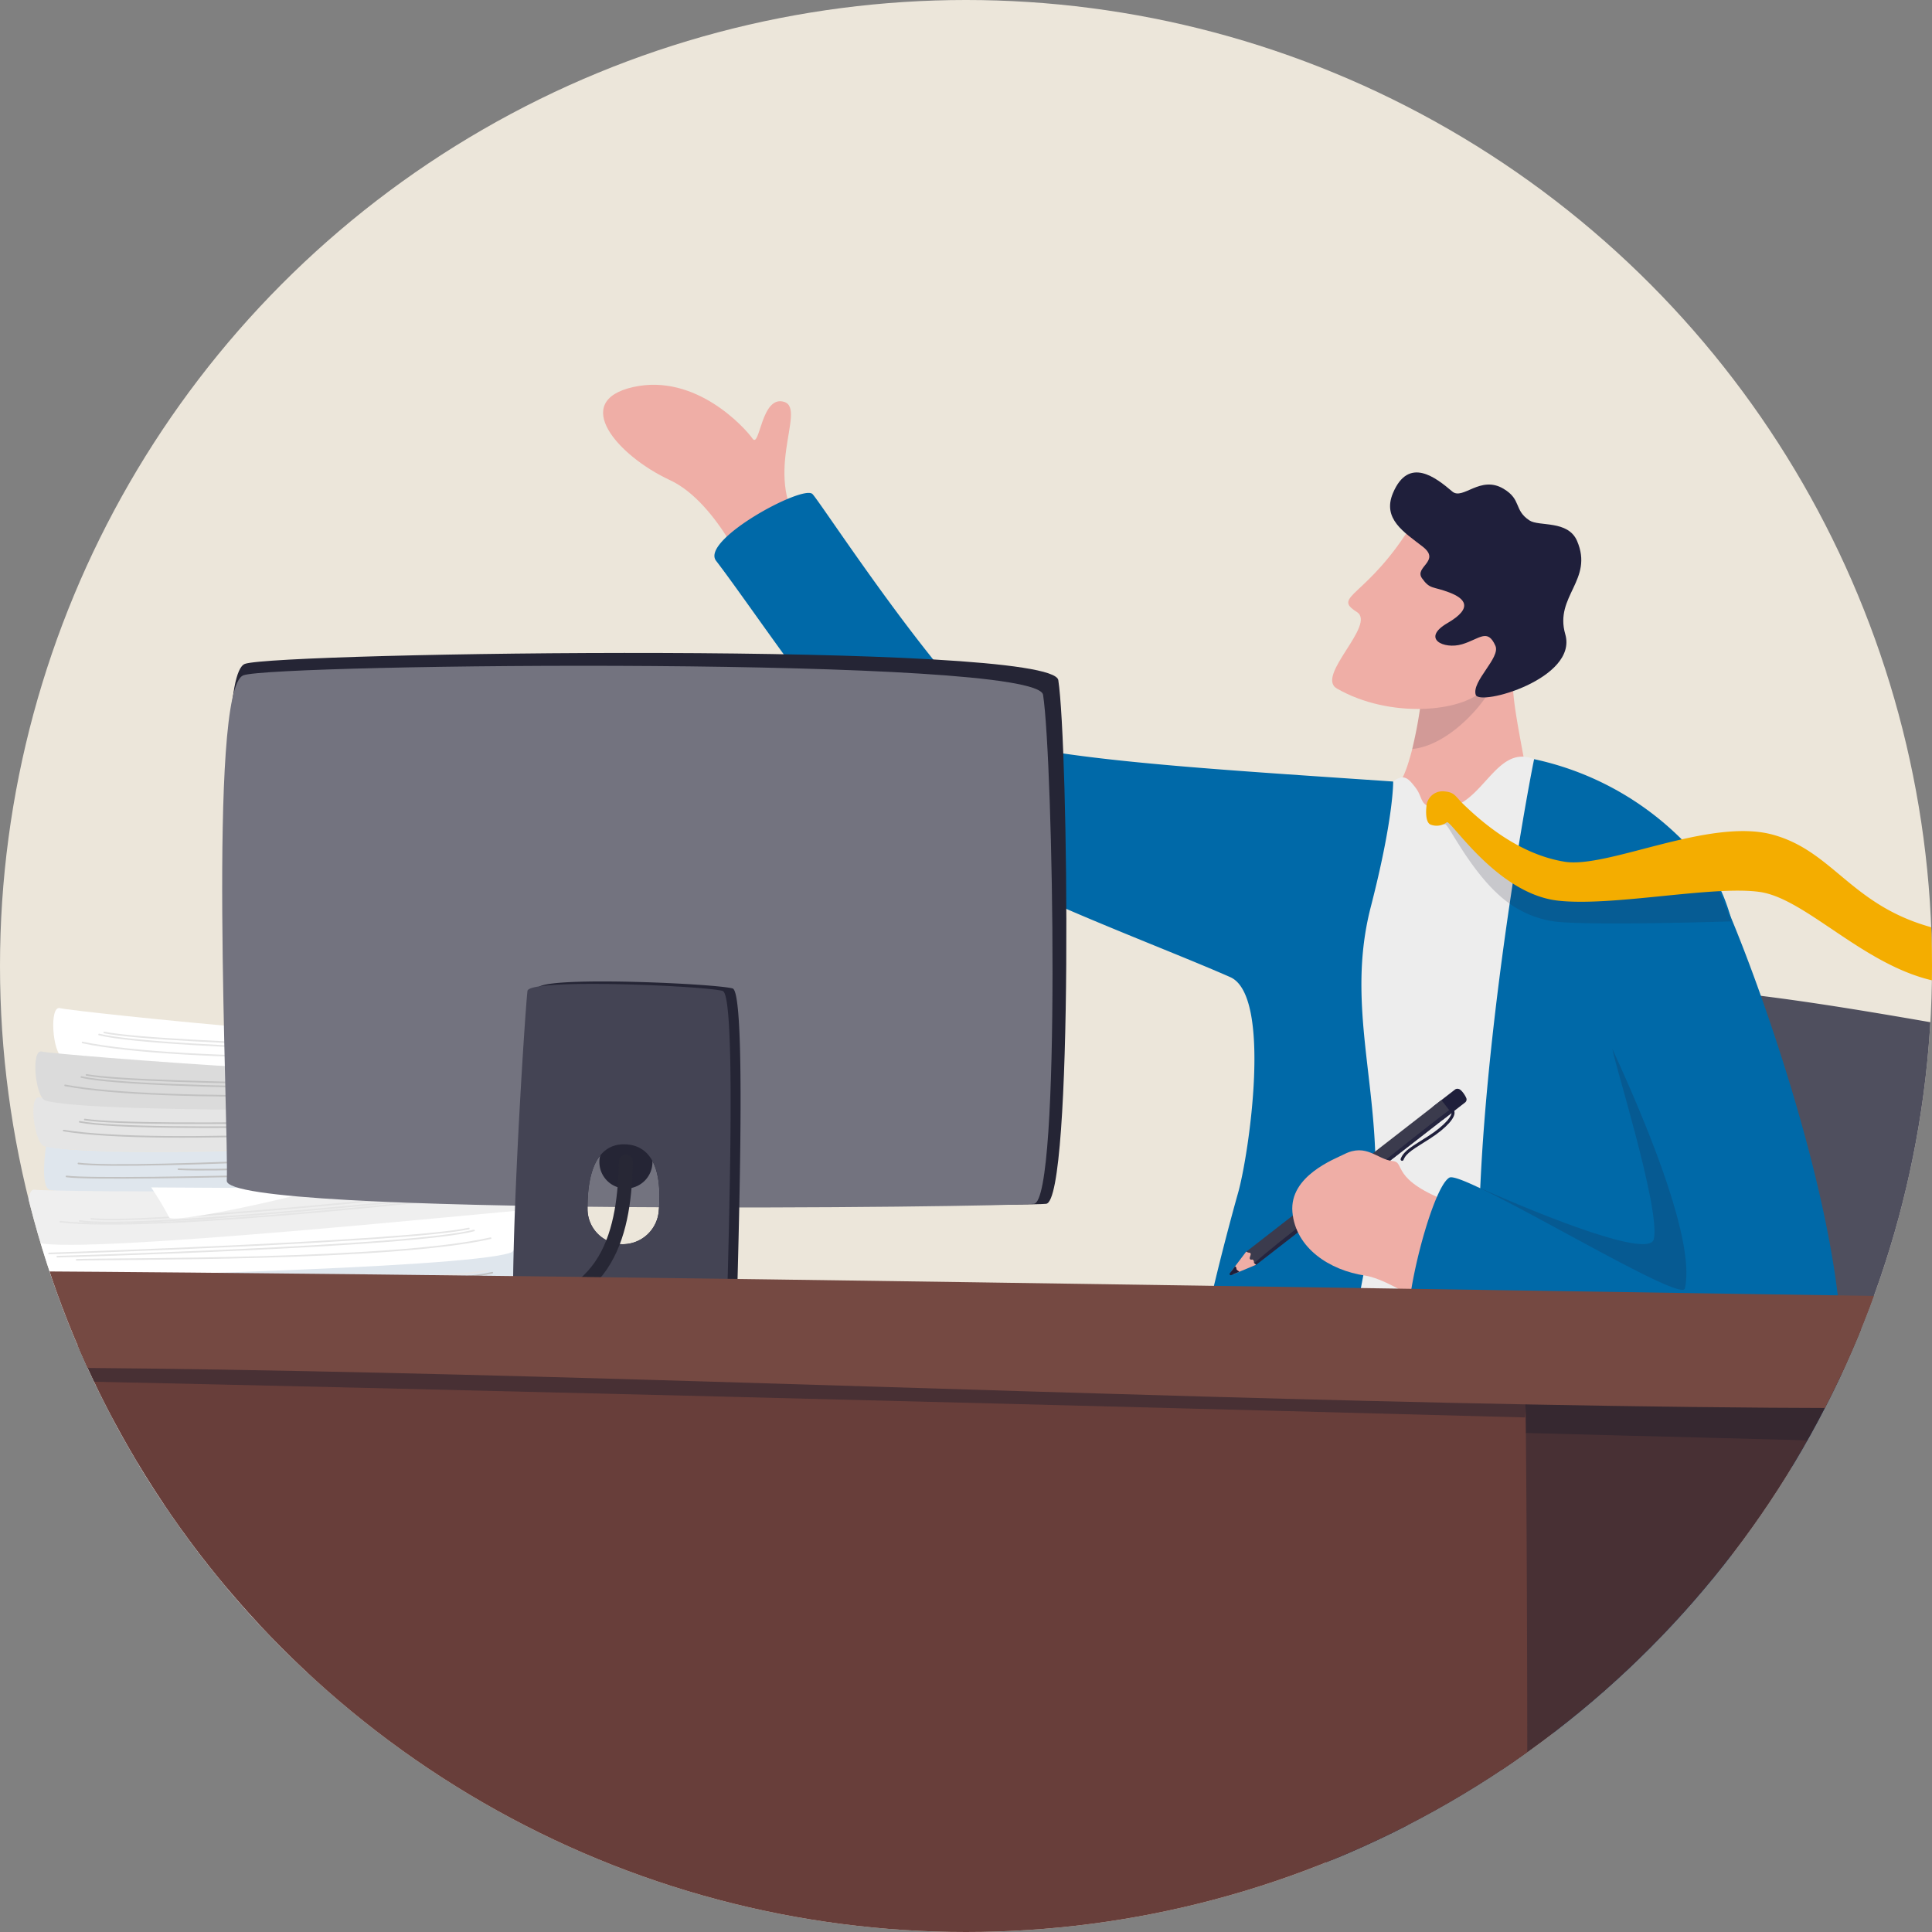 <svg xmlns="http://www.w3.org/2000/svg" xmlns:xlink="http://www.w3.org/1999/xlink" width="180" height="180" viewBox="0 0 180 180">
  <rect x="0" y="0" width="180" height="180" fill="#808080" stroke="none"/>
  <defs>
    <clipPath id="clip-path">
      <circle id="Ellipse_10" data-name="Ellipse 10" cx="90" cy="90" r="90" transform="translate(6805 6147)" fill="#fff" stroke="#707070" stroke-width="1"/>
    </clipPath>
    <clipPath id="clip-path-2">
      <rect id="Rectangle_487" data-name="Rectangle 487" width="320" height="180" fill="none"/>
    </clipPath>
    <clipPath id="clip-path-3">
      <rect id="Rectangle_478" data-name="Rectangle 478" width="8.07" height="8.269" transform="translate(204.575 61.515)" fill="none"/>
    </clipPath>
    <clipPath id="clip-path-4">
      <rect id="Rectangle_479" data-name="Rectangle 479" width="0.116" height="0.094" transform="translate(206.641 172.08)" fill="none"/>
    </clipPath>
    <clipPath id="clip-path-5">
      <rect id="Rectangle_480" data-name="Rectangle 480" width="18.377" height="14.412" transform="translate(189.855 103.422)" fill="none"/>
    </clipPath>
    <clipPath id="clip-path-6">
      <rect id="Rectangle_481" data-name="Rectangle 481" width="30.927" height="45.298" transform="translate(204.78 97.73)" fill="none"/>
    </clipPath>
    <clipPath id="clip-path-7">
      <rect id="Rectangle_482" data-name="Rectangle 482" width="27.432" height="10.987" transform="translate(206.836 75.051)" fill="none"/>
    </clipPath>
    <clipPath id="clip-path-8">
      <rect id="Rectangle_483" data-name="Rectangle 483" width="51.315" height="8.55" transform="translate(213.402 126.959)" fill="none"/>
    </clipPath>
    <clipPath id="clip-path-9">
      <rect id="Rectangle_484" data-name="Rectangle 484" width="52.826" height="115.168" transform="translate(212.448 123.834)" fill="none"/>
    </clipPath>
    <clipPath id="clip-path-10">
      <rect id="Rectangle_485" data-name="Rectangle 485" width="9.419" height="22.143" transform="translate(61.719 94.026)" fill="none"/>
    </clipPath>
    <clipPath id="clip-path-11">
      <rect id="Rectangle_486" data-name="Rectangle 486" width="166.76" height="7.074" transform="translate(48.561 124.985)" fill="none"/>
    </clipPath>
  </defs>
  <g id="l-localnav__sub_thumbnail" transform="translate(-71 -189)">
    <g id="Mask_Group_9" data-name="Mask Group 9" transform="translate(-6734 -5958)" clip-path="url(#clip-path)">
      <g id="Group_1120" data-name="Group 1120" transform="translate(6732 6147)">
        <g id="Group_326" data-name="Group 326">
          <rect id="Rectangle_477" data-name="Rectangle 477" width="320" height="180" fill="#ece6da"/>
          <g id="Group_280" data-name="Group 280">
            <g id="Group_279" data-name="Group 279" clip-path="url(#clip-path-2)">
              <path id="Path_201" data-name="Path 201" d="M147.979,49.645c-4.22-5.119.243-11.515-1.912-12.2s-2.267,4.395-2.957,3.416-5.274-6.108-11.119-4.8-1.486,6.388,3.429,8.672c4.559,2.118,7.645,9.717,7.645,9.717Z" fill="#efaea6"/>
              <path id="Path_202" data-name="Path 202" d="M120.721,154.442c.861-.008-.54,3.607-1.4,3.471-2.272-.358-37.726-4.047-41.807-6.226-1.586-.846-1.48-5.008-.472-4.587s35.2,7.418,43.681,7.342" fill="#dbdbdb"/>
              <path id="Path_203" data-name="Path 203" d="M76.925,144.083c-.815-.278-.612,3.126.249,3.268,2.269.375,39.852,8.062,44.447,7.514.967-.116,2.237-4.5,1.148-4.421s-37.815-3.621-45.844-6.361" fill="#efefef"/>
              <path id="Path_204" data-name="Path 204" d="M78.326,145.8c3.628.688,32.341,7.381,41.738,7.341" fill="none" stroke="#c1c1c1" stroke-linecap="round" stroke-linejoin="round" stroke-width="0.151"/>
              <path id="Path_205" data-name="Path 205" d="M79.615,145.517c.683.138,31.944,7.025,37.611,7.052" fill="none" stroke="#c1c1c1" stroke-linecap="round" stroke-linejoin="round" stroke-width="0.151"/>
              <path id="Path_206" data-name="Path 206" d="M80.3,145.978s32.016,7.132,37.969,6.9" fill="none" stroke="#c1c1c1" stroke-linecap="round" stroke-linejoin="round" stroke-width="0.151"/>
              <path id="Path_207" data-name="Path 207" d="M76.247,148.928c3.628.688,32.341,7.381,41.738,7.341" fill="none" stroke="#c1c1c1" stroke-linecap="round" stroke-linejoin="round" stroke-width="0.151"/>
              <path id="Path_208" data-name="Path 208" d="M77.536,148.642c.683.138,31.944,7.025,37.611,7.052" fill="none" stroke="#c1c1c1" stroke-linecap="round" stroke-linejoin="round" stroke-width="0.151"/>
              <path id="Path_209" data-name="Path 209" d="M78.221,149.1s32.016,7.132,37.969,6.9" fill="none" stroke="#c1c1c1" stroke-linecap="round" stroke-linejoin="round" stroke-width="0.151"/>
              <path id="Path_210" data-name="Path 210" d="M122.162,146.288s.167,3.889-.829,4.024c-2.245.305-44.806-5.236-45.959-5.945s1.117-3.739,1.117-3.739,40.226,6.564,45.671,5.66" fill="#efefef"/>
              <path id="Path_211" data-name="Path 211" d="M76.727,143.137c1.151.421,39.287,5.855,43.232,5.751" fill="none" stroke="#e5e5e5" stroke-linecap="round" stroke-linejoin="round" stroke-width="0.151"/>
              <path id="Path_212" data-name="Path 212" d="M77.256,142.021c.575.175,25.409,4.651,32.406,5.061" fill="none" stroke="#e5e5e5" stroke-linecap="round" stroke-linejoin="round" stroke-width="0.151"/>
              <path id="Path_213" data-name="Path 213" d="M81.022,142.027c.971.279,32.65,5.621,37.958,5.542" fill="none" stroke="#e5e5e5" stroke-linecap="round" stroke-linejoin="round" stroke-width="0.151"/>
              <path id="Path_214" data-name="Path 214" d="M78.043,137.561c-.827-.239-1.343,3.264-.476,3.365,2.284.267,40.634,7.5,44.753,5.393.878-.449,2.008-4.65.937-4.47s-37.063-1.932-45.214-4.288" fill="#e5e5e5"/>
              <path id="Path_215" data-name="Path 215" d="M82.346,140c3.657.515,28.953,5.156,38.338,4.67" fill="none" stroke="#c1c1c1" stroke-linecap="round" stroke-linejoin="round" stroke-width="0.151"/>
              <path id="Path_216" data-name="Path 216" d="M79.918,138.977c.688.1,33.263,4.7,38.925,4.458" fill="none" stroke="#c1c1c1" stroke-linecap="round" stroke-linejoin="round" stroke-width="0.151"/>
              <path id="Path_217" data-name="Path 217" d="M80.624,139.4s32.729,4.8,38.664,4.293" fill="none" stroke="#c1c1c1" stroke-linecap="round" stroke-linejoin="round" stroke-width="0.151"/>
              <path id="Path_218" data-name="Path 218" d="M78.187,134.548c-.833-.216-1.252,3.3-.383,3.377,2.291.2,40.347,5.038,44.887,4.146.956-.187,1.892-4.659.812-4.495s-37.1-.9-45.316-3.028" fill="#dfe6ed"/>
              <path id="Path_219" data-name="Path 219" d="M82.556,136.87c3.67.413,29.085,4.348,38.453,3.6" fill="none" stroke="#c1c1c1" stroke-linecap="round" stroke-linejoin="round" stroke-width="0.151"/>
              <path id="Path_220" data-name="Path 220" d="M80.1,135.912c.691.086,33.381,3.774,39.034,3.373" fill="none" stroke="#c1c1c1" stroke-linecap="round" stroke-linejoin="round" stroke-width="0.151"/>
              <path id="Path_221" data-name="Path 221" d="M80.818,136.32s32.85,3.89,38.769,3.216" fill="none" stroke="#c1c1c1" stroke-linecap="round" stroke-linejoin="round" stroke-width="0.151"/>
              <path id="Path_222" data-name="Path 222" d="M76.886,131.3c-.838-.2-1.173,3.247-.311,3.384,3.542.565,40.443,4.187,44.963,3.2.952-.208,1.794-4.7.718-4.511s-37.114-.117-45.37-2.072" fill="#fff"/>
              <path id="Path_223" data-name="Path 223" d="M81.3,133.532c3.678.336,29.171,3.734,38.521,2.79" fill="none" stroke="#e5e5e5" stroke-linecap="round" stroke-linejoin="round" stroke-width="0.151"/>
              <path id="Path_224" data-name="Path 224" d="M78.828,132.625c.693.072,33.453,3.069,39.1,2.549" fill="none" stroke="#e5e5e5" stroke-linecap="round" stroke-linejoin="round" stroke-width="0.151"/>
              <path id="Path_225" data-name="Path 225" d="M79.554,133.018s32.925,3.2,38.828,2.4" fill="none" stroke="#e5e5e5" stroke-linecap="round" stroke-linejoin="round" stroke-width="0.151"/>
              <path id="Path_226" data-name="Path 226" d="M122.264,124.957s.589,3.673-.322,4.1c-2.17,1.005-41.677.915-44.915-.709-1.21-.607-.783-3.332-.783-3.332s40.73,1.519,46.02-.055" fill="#fff"/>
              <path id="Path_227" data-name="Path 227" d="M76.789,127.473c1.195.275,39.71.93,43.612.338" fill="none" stroke="#e5e5e5" stroke-linecap="round" stroke-linejoin="round" stroke-width="0.151"/>
              <path id="Path_228" data-name="Path 228" d="M77.175,126.3c.593.1,25.789,1.459,32.784,1" fill="none" stroke="#e5e5e5" stroke-linecap="round" stroke-linejoin="round" stroke-width="0.151"/>
              <path id="Path_229" data-name="Path 229" d="M80.913,125.838c1,.156,33.1,1.523,38.352.786" fill="none" stroke="#e5e5e5" stroke-linecap="round" stroke-linejoin="round" stroke-width="0.151"/>
              <path id="Path_230" data-name="Path 230" d="M77.1,128.387c-.843-.175-.2,3.051.653,3.212,3.187.6,40.545,3.05,45.036,1.936.945-.235,1.661-4.747.59-4.53s-37.971,1.1-46.279-.618" fill="#dbdbdb"/>
              <path id="Path_231" data-name="Path 231" d="M78.707,129.919c3.686.232,33.007,3.307,42.327,2.1" fill="none" stroke="#c1c1c1" stroke-linecap="round" stroke-linejoin="round" stroke-width="0.151"/>
              <path id="Path_232" data-name="Path 232" d="M79.951,129.476c.694.052,32.569,3,38.2,2.326" fill="none" stroke="#c1c1c1" stroke-linecap="round" stroke-linejoin="round" stroke-width="0.151"/>
              <path id="Path_233" data-name="Path 233" d="M80.688,129.848s32.654,3.1,38.532,2.137" fill="none" stroke="#c1c1c1" stroke-linecap="round" stroke-linejoin="round" stroke-width="0.151"/>
              <path id="Path_234" data-name="Path 234" d="M77.4,121.776c-.85-.135-.927,3.4-.055,3.4,2.3-.019,40.644,1.12,45.077-.206.934-.279,1.434-4.82.375-4.552s-37.017,2.686-45.4,1.36" fill="#e5e5e5"/>
              <path id="Path_235" data-name="Path 235" d="M81.976,123.666c3.693.057,29.369,1.52,38.621-.127" fill="none" stroke="#c1c1c1" stroke-linecap="round" stroke-linejoin="round" stroke-width="0.151"/>
              <path id="Path_236" data-name="Path 236" d="M79.439,122.949c.7.019,33.589.534,39.177-.411" fill="none" stroke="#c1c1c1" stroke-linecap="round" stroke-linejoin="round" stroke-width="0.151"/>
              <path id="Path_237" data-name="Path 237" d="M80.193,123.286s33.072.7,38.9-.542" fill="none" stroke="#c1c1c1" stroke-linecap="round" stroke-linejoin="round" stroke-width="0.151"/>
              <path id="Path_238" data-name="Path 238" d="M77.271,118.653c-.855-.111-.826,3.28.039,3.4,3.591.492,40.659-.011,45.053-1.459.926-.306,1.3-4.859.248-4.561s-36.927,3.714-45.34,2.622" fill="#dfe6ed"/>
              <path id="Path_239" data-name="Path 239" d="M81.795,120.531c3.693-.046,29.4.7,38.6-1.2" fill="none" stroke="#c1c1c1" stroke-linecap="round" stroke-linejoin="round" stroke-width="0.151"/>
              <path id="Path_240" data-name="Path 240" d="M79.24,119.885c.7,0,33.59-.4,39.151-1.5" fill="none" stroke="#e5e5e5" stroke-linecap="round" stroke-linejoin="round" stroke-width="0.151"/>
              <path id="Path_241" data-name="Path 241" d="M80,120.2s33.079-.22,38.868-1.624" fill="none" stroke="#c1c1c1" stroke-linecap="round" stroke-linejoin="round" stroke-width="0.151"/>
              <path id="Path_242" data-name="Path 242" d="M75.478,115.71c-.856-.093-.76,3.447.111,3.4,2.3-.132,40.651-.869,45.013-2.41.919-.324,1.2-4.885.152-4.565s-36.841,4.492-45.276,3.578" fill="#fff"/>
              <path id="Path_243" data-name="Path 243" d="M80.138,117.374c3.691-.124,29.409.083,38.569-2.015" fill="none" stroke="#e5e5e5" stroke-linecap="round" stroke-linejoin="round" stroke-width="0.151"/>
              <path id="Path_244" data-name="Path 244" d="M77.569,116.782c.7-.015,33.575-1.109,39.11-2.325" fill="none" stroke="#e5e5e5" stroke-linecap="round" stroke-linejoin="round" stroke-width="0.151"/>
              <path id="Path_245" data-name="Path 245" d="M78.339,117.081s33.067-.917,38.824-2.443" fill="none" stroke="#e5e5e5" stroke-linecap="round" stroke-linejoin="round" stroke-width="0.151"/>
              <path id="Path_246" data-name="Path 246" d="M77.286,106.777s-.6,3.878.384,4.09c3.107.673,40.768.608,45.278-1.361,1.24-.541.354-3.368.354-3.368s-40.7,2.133-46.016.639" fill="#dfe6ed"/>
              <path id="Path_247" data-name="Path 247" d="M122.794,108.606c-1.19.294-39.692,1.529-43.6,1" fill="none" stroke="#c1c1c1" stroke-linecap="round" stroke-linejoin="round" stroke-width="0.151"/>
              <path id="Path_248" data-name="Path 248" d="M122.39,107.439c-.591.111-25.764,1.848-32.765,1.492" fill="none" stroke="#c1c1c1" stroke-linecap="round" stroke-linejoin="round" stroke-width="0.151"/>
              <path id="Path_249" data-name="Path 249" d="M118.645,107.034c-.995.171-33.068,2.022-38.336,1.364" fill="none" stroke="#c1c1c1" stroke-linecap="round" stroke-linejoin="round" stroke-width="0.151"/>
              <path id="Path_250" data-name="Path 250" d="M123.069,96.9c.854-.106.194,3.012-.66,3.191-4.891,1.021-39.2-.128-43.586-1.6-.923-.311-1.27-4.866-.22-4.563s36.046,4.016,44.466,2.975" fill="#fff"/>
              <path id="Path_251" data-name="Path 251" d="M119.293,98.559c-3.692-.068-29.4.526-38.6-1.433" fill="none" stroke="#e5e5e5" stroke-linecap="round" stroke-linejoin="round" stroke-width="0.151"/>
              <path id="Path_252" data-name="Path 252" d="M121.853,97.928c-.7,0-33.588-.6-39.141-1.735" fill="none" stroke="#e5e5e5" stroke-linecap="round" stroke-linejoin="round" stroke-width="0.151"/>
              <path id="Path_253" data-name="Path 253" d="M121.088,98.239s-33.077-.418-38.858-1.857" fill="none" stroke="#e5e5e5" stroke-linecap="round" stroke-linejoin="round" stroke-width="0.151"/>
              <path id="Path_254" data-name="Path 254" d="M122.493,109.525c.84-.187.267,3.174-.6,3.222-2.3.125-40.731,4.1-45.238,3.058-.949-.22-1.5-5.165-.422-4.963s37.983.53,46.264-1.317" fill="#efefef"/>
              <path id="Path_255" data-name="Path 255" d="M120.913,111.081c-3.682.288-32.954,3.805-42.291,2.74" fill="none" stroke="#e5e5e5" stroke-linecap="round" stroke-linejoin="round" stroke-width="0.151"/>
              <path id="Path_256" data-name="Path 256" d="M119.662,110.657c-.694.063-32.52,3.5-38.155,2.9" fill="none" stroke="#e5e5e5" stroke-linecap="round" stroke-linejoin="round" stroke-width="0.151"/>
              <path id="Path_257" data-name="Path 257" d="M118.931,111.04s-32.6,3.594-38.5,2.718" fill="none" stroke="#e5e5e5" stroke-linecap="round" stroke-linejoin="round" stroke-width="0.151"/>
              <path id="Path_258" data-name="Path 258" d="M122.094,102.919c.848-.146.979,3.392.106,3.4-2.3.017-40.623,1.733-45.075.474-.937-.265-1.506-4.8-.443-4.545s37.053,2.127,45.412.674" fill="#e5e5e5"/>
              <path id="Path_259" data-name="Path 259" d="M117.55,104.878c-3.691.113-29.343,1.963-38.619.456" fill="none" stroke="#c1c1c1" stroke-linecap="round" stroke-linejoin="round" stroke-width="0.151"/>
              <path id="Path_260" data-name="Path 260" d="M120.076,104.123c-.7.03-33.577,1.04-39.179.181" fill="none" stroke="#c1c1c1" stroke-linecap="round" stroke-linejoin="round" stroke-width="0.151"/>
              <path id="Path_261" data-name="Path 261" d="M119.327,104.471s-33.058,1.2-38.9.045" fill="none" stroke="#c1c1c1" stroke-linecap="round" stroke-linejoin="round" stroke-width="0.151"/>
              <path id="Path_262" data-name="Path 262" d="M122.28,99.909c.852-.124.884,3.417.012,3.4-2.3-.049-40.656.6-45.071-.78-.93-.292-1.372-4.839-.317-4.557s36.98,3.157,45.376,1.938" fill="#dbdbdb"/>
              <path id="Path_263" data-name="Path 263" d="M117.684,101.741c-3.693.01-29.386,1.146-38.618-.619" fill="none" stroke="#c1c1c1" stroke-linecap="round" stroke-linejoin="round" stroke-width="0.151"/>
              <path id="Path_264" data-name="Path 264" d="M120.229,101.056c-.7.01-33.593.106-39.169-.909" fill="none" stroke="#c1c1c1" stroke-linecap="round" stroke-linejoin="round" stroke-width="0.151"/>
              <path id="Path_265" data-name="Path 265" d="M119.471,101.383s-33.079.279-38.888-1.037" fill="none" stroke="#c1c1c1" stroke-linecap="round" stroke-linejoin="round" stroke-width="0.151"/>
              <path id="Path_266" data-name="Path 266" d="M113.923,120.815c-.491,1.368-.681,4.525-1.544,4.246s-13.8-3.333-12.869-3.413,14.413-.833,14.413-.833" fill="#fff"/>
              <path id="Path_267" data-name="Path 267" d="M93.013,147.768c.108,1.449-.376,3.922.531,3.883s14.268-1.365,13.391-1.691-13.922-2.192-13.922-2.192" fill="#fff"/>
              <path id="Path_268" data-name="Path 268" d="M102.723,110.719c-.57.435-13.675,3.41-13.967,2.695a29.025,29.025,0,0,0-1.673-2.785Z" fill="#fff"/>
              <path id="Path_269" data-name="Path 269" d="M81.479,135.965c-.293.4-1.783,2.515-1.639,3.751.141,1.205,1.441,2.565,1.736,2.141,2.392-3.441,14.017-.658,15.508-.982.6-.13,2.971-3.161,2.674-3.257-1.769-.575-18.279-1.653-18.279-1.653" fill="#fff"/>
              <path id="Path_270" data-name="Path 270" d="M94.835,102.245a48.523,48.523,0,0,0,5.918,2.9c.8.351,1.085,1.733,1.488,1.83.882.213,13.323-.6,13.685-.722a5.663,5.663,0,0,0-1.425-2.267,43.792,43.792,0,0,0-4.471-1.973Z" fill="#fff"/>
              <path id="Path_271" data-name="Path 271" d="M106.337,141.035c1.231,1.425,3.615,3.558,5.339,3.831s6-3.205,6-3.205Z" fill="#fff"/>
              <path id="Path_272" data-name="Path 272" d="M156.2,155.74c.555,2.818.477,4.728,5.024,6.306,1.183.411,3.867,1.33,7.26,2.472.359.122.727.245,1.1.371q1.035.348,2.134.714c1.113.372,2.269.757,3.446,1.146,1.683.557,3.409,1.123,5.116,1.677.325.105.649.211.973.314,6.947,2.245,13.395,4.215,15.17,4.409a10.638,10.638,0,0,0,5.7-1.677h0a12.4,12.4,0,0,0,1.994-1.415l0,0c1.428-1.273,1.909-2.571.165-3.1-.509-.155-1.476-.449-2.78-.849-4.172-1.279-11.8-3.64-19-6l-.971-.32c-3.968-1.309-7.749-2.6-10.675-3.693-.38-.141-.745-.28-1.1-.414a18.714,18.714,0,0,1-4.5-2.114c-1.049-1.1-3.556-1.239-5.673-.733h0c-2,.48-3.656,1.537-3.387,2.907" fill="#3b3b4c"/>
              <path id="Path_273" data-name="Path 273" d="M216.385,175.666c.422,6.143,1.314,8.084-2.916,8.468s-6.358.376-6.582-1.773-.47-6.861-.47-6.861Z" fill="#3f3f54"/>
              <path id="Path_274" data-name="Path 274" d="M223.679,171.262c-.28,2.606-.74,5.782-13.428,6.407s-13.83-4.521-13.83-4.521l10.126-4.071,15.807-.563Z" fill="#1f1f39"/>
              <path id="Path_275" data-name="Path 275" d="M214.9,177.668c5.858,1.151,8.97,1.775,11.354.984s11.774-4.074,11.914-2.036c.081,1.175-8.991,4.5-12.242,4.5s-11.7-2.112-11.7-2.112Z" fill="#1f1f39"/>
              <path id="Path_276" data-name="Path 276" d="M158.815,154.41c1.041,1.306,5.17,3.176,10.394,5.086q.542.2,1.1.4c3.356,1.2,7.089,2.392,10.708,3.46q.489.146.976.287c7.381,2.143,14.107,3.7,15.966,3.555h0c1.007-.072-.341,3.112,3.129,4.078h0a6.862,6.862,0,0,0,1.028.2h0a13.305,13.305,0,0,0,2.654.019,153.282,153.282,0,0,0,17.812-2.5c3.566-.713,6.675-1.464,9.208-2.137h0c2.381-.633,4.251-1.2,5.511-1.6h0c1.2-.383,1.848-.616,1.848-.616l19.374-59.774,5.252-7.095.241.606c-.4-.064-1.572.6-1.983.534l1.6-1.815c-17.336-2.843-44.078-8.713-47.684-2.126-2.506,4.577-3.933,27.3-8.409,41.812A35.184,35.184,0,0,1,204.1,144.9a9.9,9.9,0,0,1-3.407,3.537,5.111,5.111,0,0,1-1.971.632c-1.429.147-3.114.278-4.971.4-2.942.2-6.316.373-9.783.564l-1.026.057c-3.851.213-7.775.446-11.317.742-.4.034-.785.067-1.17.1-4.984.448-9.065,1.037-10.866,1.9h0c-.935.447-1.256.967-.769,1.577" fill="#4f4f5e"/>
              <path id="Path_277" data-name="Path 277" d="M193.683,171.168c.35,4.687,20.983,1.866,43.112-2.168,4.547-.829,7.889-6.044,10.543-13.046.7-1.856,1.357-3.837,1.973-5.9,2.347-7.843,4.131-16.808,5.883-24.217,2.715-11.479,13.468-26.719,8.868-28.617h0a3.084,3.084,0,0,0-1.209-.2,9.683,9.683,0,0,0-2.609.477c-8.282,2.486-12.906,33.112-19.619,51.328-.718,1.946-1.459,3.751-2.231,5.364-2.191,4.58-4.631,7.621-7.48,7.989-9.759,1.263-25.6,2.134-33.079,5.018h0c-2.668,1.03-4.269,2.315-4.145,3.966" fill="#3b3b4c"/>
              <path id="Path_278" data-name="Path 278" d="M215.824,80.115l-9,.829s-8.738.688-6.971-1.066c2.359-2.348,2.426-5.017,3.426-6.65a10.761,10.761,0,0,0,1.014-2.432c.1-.329.2-.668.28-1.012a40.811,40.811,0,0,0,.866-4.823c.112-.871.157-1.441.157-1.441l-.058-.708,4.344-7.526s4.093,4.4,4.07,8.359c-.018,3.612,2.661,12.579,1.87,16.47" fill="#efaea6"/>
              <g id="Group_254" data-name="Group 254" opacity="0.14">
                <g id="Group_253" data-name="Group 253">
                  <g id="Group_252" data-name="Group 252" clip-path="url(#clip-path-3)">
                    <path id="Path_279" data-name="Path 279" d="M204.575,69.784a40.8,40.8,0,0,0,.867-4.823l2.906-.842s3.523-3.482,4.188-2.392c.869,1.416-3.639,7.648-7.961,8.057" fill="#1f1f3b"/>
                  </g>
                </g>
              </g>
              <path id="Path_280" data-name="Path 280" d="M204.726,48.574c-4.32,7.153-7.723,6.919-5.315,8.44,1.856,1.172-3.883,5.966-1.857,7.133,4.908,2.826,11.741,2.223,13.718.044s5.34-9.41,5.34-9.41Z" fill="#efaea6"/>
              <path id="Path_281" data-name="Path 281" d="M208.034,55.2c-1.559-.6-1.795-.261-2.549-1.324s1.8-1.6.062-2.949-3.777-2.586-2.77-4.982c1.457-3.466,3.993-1.458,5.527-.153.987.84,2.6-1.55,4.775-.256,1.706,1.016.938,1.975,2.419,2.952.894.589,3.589-.055,4.434,1.91,1.568,3.647-2.131,5.141-1.1,8.691,1.2,4.142-8,6.728-8.341,5.645-.4-1.264,2.323-3.452,1.835-4.562-.736-1.675-1.488-.632-3.1-.151-1.72.514-3.846-.529-1.369-1.97s1.588-2.309.177-2.851" fill="#1f1f3b"/>
              <g id="Group_257" data-name="Group 257" opacity="0.46">
                <g id="Group_256" data-name="Group 256">
                  <g id="Group_255" data-name="Group 255" clip-path="url(#clip-path-4)">
                    <path id="Path_282" data-name="Path 282" d="M206.757,172.152l-.009.022a1.155,1.155,0,0,1-.107-.094,1.128,1.128,0,0,1,.116.072" fill="#1f1f3b"/>
                  </g>
                </g>
              </g>
              <path id="Path_283" data-name="Path 283" d="M215.928,70.73c-3.693-1.511-4.85,4.758-8.742,4.586-2.054-.091-1.5-.922-2.339-1.979-.52-.651-.995-1.367-2.049-.523-21.439,17.157-7.737,68.818-10.583,71.952-2.328,2.563,13.007,10.688,23.422,9.476,14.283-1.662,15.308-16.822,15.263-19.748s-2.915-52.909-2.915-52.909A76.418,76.418,0,0,1,215.928,70.73" fill="#ededed"/>
              <path id="Path_284" data-name="Path 284" d="M148.694,46.026c.891.891,14.9,22.631,20.056,23.622,7.726,1.486,20.538,2.237,34.048,3.166,0,0,.068,3.325-2.09,11.7-2.851,11.076,2.492,19.87-.482,33.332-3.846,17.411,1.642,33.553-3.188,36.987a8.061,8.061,0,0,1-11.571-1.991c-5.8-7.738-.481-28.4.794-33.714.5-2.067,1.292-5.162,2.1-8.035,1-3.573,3.178-18.324-.743-20.057C181.23,88.219,168.3,83.465,162.659,79.9c-7.24-4.573-18.811-22.281-22.942-27.651-1.486-1.932,8.086-7.113,8.977-6.222" fill="#0069a8"/>
              <path id="Path_285" data-name="Path 285" d="M232.917,161.848c-6.531,3.039-14.608,2.153-19.246-4.126-3.844-5.207,1.378-10.682-.547-21.952-1.07-6.256-2.547-17.414-2.217-24.993.7-16.128,4.106-35.582,5.022-40.047a27.645,27.645,0,0,1,16.488,10.653c2.895,3.876,3.745,14.15,3.191,21.515-.185,2.416-.357,4.356-.526,5.991-.347,3.342-.683,5.412-1.074,7.678-.156.9-.318,1.836-.495,2.891v0c-.2,1.192-.412,2.542-.647,4.179-.383,2.677-.022,7.2.5,12.213l0,0c1.142,10.99,3.049,24.365-.451,25.993" fill="#0069a8"/>
              <path id="Path_286" data-name="Path 286" d="M207.4,104.343l-.937-1.206,2.1-1.629a.374.374,0,0,1,.326-.055c.3.05.742.789.745.944a.35.35,0,0,1-.134.317Z" fill="#1f1f3b"/>
              <path id="Path_287" data-name="Path 287" d="M207.295,102.488l.093.119.23.3.4.52.019.024.192.247-18.2,14.141-.04.015-1.518.571a.283.283,0,0,1-.332-.428l.953-1.364.055-.043Z" fill="#3b3b4d"/>
              <path id="Path_288" data-name="Path 288" d="M190.029,117.834l-2.032.851a.2.2,0,0,1-.232-.3l1.327-1.758.022-.016c.216.15.327.056.394.161.085.134-.15.4-.045.534s.2-.038.306.1.021.2.086.284.03-.043.174.146" fill="#efaea6"/>
              <path id="Path_289" data-name="Path 289" d="M188.438,118.5l-.725.3a.113.113,0,0,1-.134-.172l.473-.626a.022.022,0,0,1,.028-.007c.17.089.073.219.157.306a1.538,1.538,0,0,0,.205.157.022.022,0,0,1,0,.038" fill="#1f1e39"/>
              <g id="Group_260" data-name="Group 260" opacity="0.79">
                <g id="Group_259" data-name="Group 259">
                  <g id="Group_258" data-name="Group 258" clip-path="url(#clip-path-5)">
                    <path id="Path_290" data-name="Path 290" d="M208.021,103.422l.019.024.192.247-18.2,14.141-.174-.146c1.845-1.726,9.3-7.349,11.627-9.151,1.841-1.428,4.464-3.567,6.539-5.115" fill="#1f1f3b"/>
                  </g>
                </g>
              </g>
              <path id="Path_291" data-name="Path 291" d="M208.329,103.485c.278.468-.69,1.523-2.176,2.477s-2.242,1.327-2.521,2.048" fill="none" stroke="#1f1f3b" stroke-linecap="round" stroke-linejoin="round" stroke-width="0.282"/>
              <g id="Group_263" data-name="Group 263" opacity="0.2">
                <g id="Group_262" data-name="Group 262">
                  <g id="Group_261" data-name="Group 261" clip-path="url(#clip-path-6)">
                    <path id="Path_292" data-name="Path 292" d="M210.725,110.609c6.323,2.823,15.907,6.612,16.351,4.858.7-2.771-4.063-17.69-3.831-17.737s12.463,11.345,12.463,11.345l-3.7,16.7s2.39,17.407,2.133,17.25c-.657-.4-21.879-12.814-21.879-12.814s-.182-1.991-7.176-5.486c-1.7-.851,4.329-7.7,5.458-12.064.434-1.68.186-2.054.186-2.054" fill="#1f1f3b"/>
                  </g>
                </g>
              </g>
              <path id="Path_293" data-name="Path 293" d="M208.269,112.074c-5.842-2.153-4.268-3.775-5.507-3.9-1.45-.14-2.448-1.692-4.522-.64-.88.446-5.124,2.023-4.828,5.392s3.486,5.43,6.758,5.915c3.035.45,9.7,5.606,9.7,5.606Z" fill="#efaea6"/>
              <path id="Path_294" data-name="Path 294" d="M219.786,90.571c5.234,10.47,11.344,24.419,10.189,29.477-.338,1.481-20.624-11.059-21.936-10.333-1.78.985-5.005,14.228-3.427,14.876s33.755,16.938,38.015,10.745c7.357-10.7-7.986-50.519-10.29-53.971s-13.753-6.233-14.32-.637a18.387,18.387,0,0,0,1.769,9.843" fill="#0069a8"/>
              <g id="Group_266" data-name="Group 266" opacity="0.18">
                <g id="Group_265" data-name="Group 265">
                  <g id="Group_264" data-name="Group 264" clip-path="url(#clip-path-7)">
                    <path id="Path_295" data-name="Path 295" d="M207.628,76.795c.3-.181,2.95,5.786,6.845,7.916a9.4,9.4,0,0,0,3.476,1.156c3.61.4,16.318-.025,16.318-.025a22.541,22.541,0,0,0-3.119-6.24c-3.355.865-10.723,2.943-12.6,2.634a13.689,13.689,0,0,1-3.9-1.293,22.806,22.806,0,0,1-5.56-4.091c-.722-.7-.781-1.711-1.69-1.8-1.205-.115-.162,1.97.229,1.739" fill="#1f1f39"/>
                  </g>
                </g>
              </g>
              <path id="Path_296" data-name="Path 296" d="M205.9,75.1a1.507,1.507,0,0,1,1.726-1.361c.908.085.962.459,1.685,1.16,2.173,2.105,5.444,4.726,9.456,5.385s13.51-4.139,19.411-2.516,7.426,7.077,15.972,8.92,18.015-1.293,20.534-.718,4.03,1.217,3.911,2.221-1.476,2.6-3.3,3.218-17.623.827-21.748.042c-6.734-1.282-12.232-7.722-16.582-8.348s-13.684,1.376-18.792.811c-5.7-.629-9.985-7.538-10.375-7.307a1.555,1.555,0,0,1-1.476.233c-.5-.154-.487-1.17-.42-1.74" fill="#f4ad00"/>
              <path id="Path_297" data-name="Path 297" d="M95.822,61.85c3.005-1.075,75.21-2.132,75.777,1.516.933,6,1.419,48.486-1.131,48.79s-75.068-.148-74.922-3.528c.209-4.825-3.123-45.562.276-46.778" fill="#252535"/>
              <path id="Path_298" data-name="Path 298" d="M95.68,62.914c3-1.075,73.935-1.828,74.5,1.82.933,6,1.7,47.118-.847,47.422S93.983,113.376,94.129,110c.209-4.826-1.848-45.867,1.551-47.083" fill="#73737f"/>
              <path id="Path_299" data-name="Path 299" d="M133.787,108.206a2.472,2.472,0,1,1-2.472-2.417,2.444,2.444,0,0,1,2.472,2.417" fill="#252535"/>
              <path id="Path_300" data-name="Path 300" d="M141.262,92.094c-1.458-.427-16.056-1.121-17.977-.2-.126.062-.2.128-.208.2-.25,1.961-2.331,34.047-.777,34.351,1.326.258,14.5.959,18.27.5.657-.08,1.028-.194,1-.352-.155-1.063,1.241-34.045-.313-34.5m-6.877,20.635a3.367,3.367,0,0,1-3.342,3.191,3.279,3.279,0,0,1-3.3-3.23c-.039-4.636,1.557-6.079,3.382-6.079s3.653,1.216,3.263,6.118" fill="#252535"/>
              <path id="Path_301" data-name="Path 301" d="M140.33,92.323c-1.314-.387-13.264-.987-17.045-.431-.7.1-1.117.242-1.141.432-.252,1.96-2.33,34.047-.776,34.351,1.489.29,17.977,1.139,19.2.273.054-.039.079-.08.072-.124-.154-1.062,1.242-34.047-.312-34.5m-9.208,14.288c1.823,0,3.653,1.216,3.263,6.118a3.366,3.366,0,0,1-3.342,3.19,3.279,3.279,0,0,1-3.3-3.229c-.039-4.637,1.557-6.079,3.382-6.079" fill="#444454"/>
              <path id="Path_302" data-name="Path 302" d="M131.316,108.206c-.148,5.953-1.232,13.973-11.854,13.757" fill="none" stroke="#272735" stroke-linecap="round" stroke-linejoin="round" stroke-width="1.304"/>
              <path id="Path_303" data-name="Path 303" d="M212.969,239c-1.27.087.264-93.963.492-108.681.015-1.032.032-1.725.052-2.021a13.023,13.023,0,0,1,.4-2.619c.541-1.937,1.376-1.843,1.376-1.843l44.674,0c0,1.515,3.009,2.011,4.258,3.7a2.639,2.639,0,0,1,.53,1.453c.036.654.061,2.922.08,6.377.119,22.731-.058,97.954.439,100.744.572,3.216-48.059,2.6-52.3,2.893" fill="#683e3a"/>
              <g id="Group_269" data-name="Group 269" opacity="0.42">
                <g id="Group_268" data-name="Group 268">
                  <g id="Group_267" data-name="Group 267" clip-path="url(#clip-path-8)">
                    <path id="Path_304" data-name="Path 304" d="M264.717,135.509c-6.551-1.06-25.684-1.348-49.633-2.005l-1.682-.046c.027-1.26.045-2.316.058-3.137.016-1.032.032-1.726.053-2.021.032-.5.08-.947.136-1.341l49.524.719c.76.406,1.262.88,1.342,1.454.09.654.157,2.922.2,6.377" fill="#1c1c2b"/>
                  </g>
                </g>
              </g>
              <g id="Group_272" data-name="Group 272" opacity="0.42">
                <g id="Group_271" data-name="Group 271">
                  <g id="Group_270" data-name="Group 270" clip-path="url(#clip-path-9)">
                    <path id="Path_305" data-name="Path 305" d="M265.269,236.107c.571,3.218-48.06,2.606-52.3,2.9-1.2.08-.014-84.225.433-105.543.027-1.261.045-2.317.059-3.138.016-1.032.031-1.725.053-2.021.032-.5.079-.947.135-1.341a9.977,9.977,0,0,1,.263-1.279c.539-1.936,1.373-1.843,1.373-1.843l44.676,0c0,1.517,3.01,2.012,4.259,3.7a2.65,2.65,0,0,1,.529,1.451c.034.654.061,2.923.08,6.378.118,22.73-.057,97.953.44,100.743" fill="#1c1c2b"/>
                  </g>
                </g>
              </g>
              <path id="Path_306" data-name="Path 306" d="M213.7,238.93c-2.149,2.673-160.811-2.667-163.992-5.7-3.135-2.991-3.616-87.463-1.155-105h0c.238-1.718.541-2.811.918-3.14a.364.364,0,0,1,.227-.1c4.047-.254,133.113,1.972,159.684,3.709,3.6.234,5.651.488,5.693.764.024.159.045.776.059,1.793v.008c.2,13.822.562,105.181-1.438,107.671" fill="#683e3a"/>
              <path id="Path_307" data-name="Path 307" d="M63.134,114.329c4.468-6.039,10.386-13.559,7-12.094s-3.623,2.331-3.864,3.468,4.468-6.109,2.777-9.491-5.314-2.712-4.831,1.12-.846-5.226-3.14-4.743-6.643,5.064-2.9,7.907-4.589-1.264-4.468,1.152,3.986,3.623,4.227,4.71-4.147-1.208-3.462.483,4.308,7.367,4.187,7.488,4.469,0,4.469,0" fill="#419f81"/>
              <path id="Path_308" data-name="Path 308" d="M61.758,118.811c3.561-.185,6.184-2.421,6.184-6.853-3.566-1.273-11.842-1.459-13.193.358,0,3.013.119,6.852,7.009,6.495" fill="#8c4e30"/>
              <path id="Path_309" data-name="Path 309" d="M68.347,113.02c-1.861-.75-9.846-1.015-13.868,0-.9.227-.767-1.441,0-1.621,3.535-.831,12.967-.361,13.868,0s.9,1.984,0,1.621" fill="#6d3522"/>
              <g id="Group_275" data-name="Group 275" opacity="0.25">
                <g id="Group_274" data-name="Group 274">
                  <g id="Group_273" data-name="Group 273" clip-path="url(#clip-path-10)">
                    <path id="Path_310" data-name="Path 310" d="M68.348,113.02a3.559,3.559,0,0,0-.447-.142,7.721,7.721,0,0,1-1.074,3.291c-2.125-.325-3.839-.852-4.588-1.819a1.818,1.818,0,0,1-.338-.689,6.791,6.791,0,0,1-.176-1.307A8.14,8.14,0,0,1,61.789,111c0-.017,0-.036.006-.053.438-3.336,2.659-6.584,3.436-8,.865-1.572.907-5.478-.6-8.051.962-1.453,3.193-1.125,4.414,1.319.956,1.908-.128,5.048-1.211,7.216a14.759,14.759,0,0,1,2.3-1.193c2.79-1.209-.748,3.7-4.583,8.844a15.484,15.484,0,0,1,2.793.32c.9.36.9,1.984,0,1.621" fill="#1f1f39"/>
                  </g>
                </g>
              </g>
              <g id="Group_278" data-name="Group 278" opacity="0.42">
                <g id="Group_277" data-name="Group 277">
                  <g id="Group_276" data-name="Group 276" clip-path="url(#clip-path-11)">
                    <path id="Path_311" data-name="Path 311" d="M215.32,128.782l-.178,2.468v.009l-.058.8S62,127.928,48.56,128.229c.239-1.719.542-2.812.919-3.14l.226-.1,159.685,3.708Z" fill="#1c1c2b"/>
                  </g>
                </g>
              </g>
              <path id="Path_312" data-name="Path 312" d="M41.226,127.877c62.618-2.352,161.256,4.82,231.458,3.022,3.42.016,2.551-3.915,1.177-5.675-3.492-4.787-7.023-3.941-12.927-4.295-56.8-.777-228.964-3.864-223.736-1.9-1.856,2.328-4.453,8.807,4.028,8.846" fill="#754942"/>
            </g>
          </g>
        </g>
      </g>
    </g>
  </g>
</svg>
